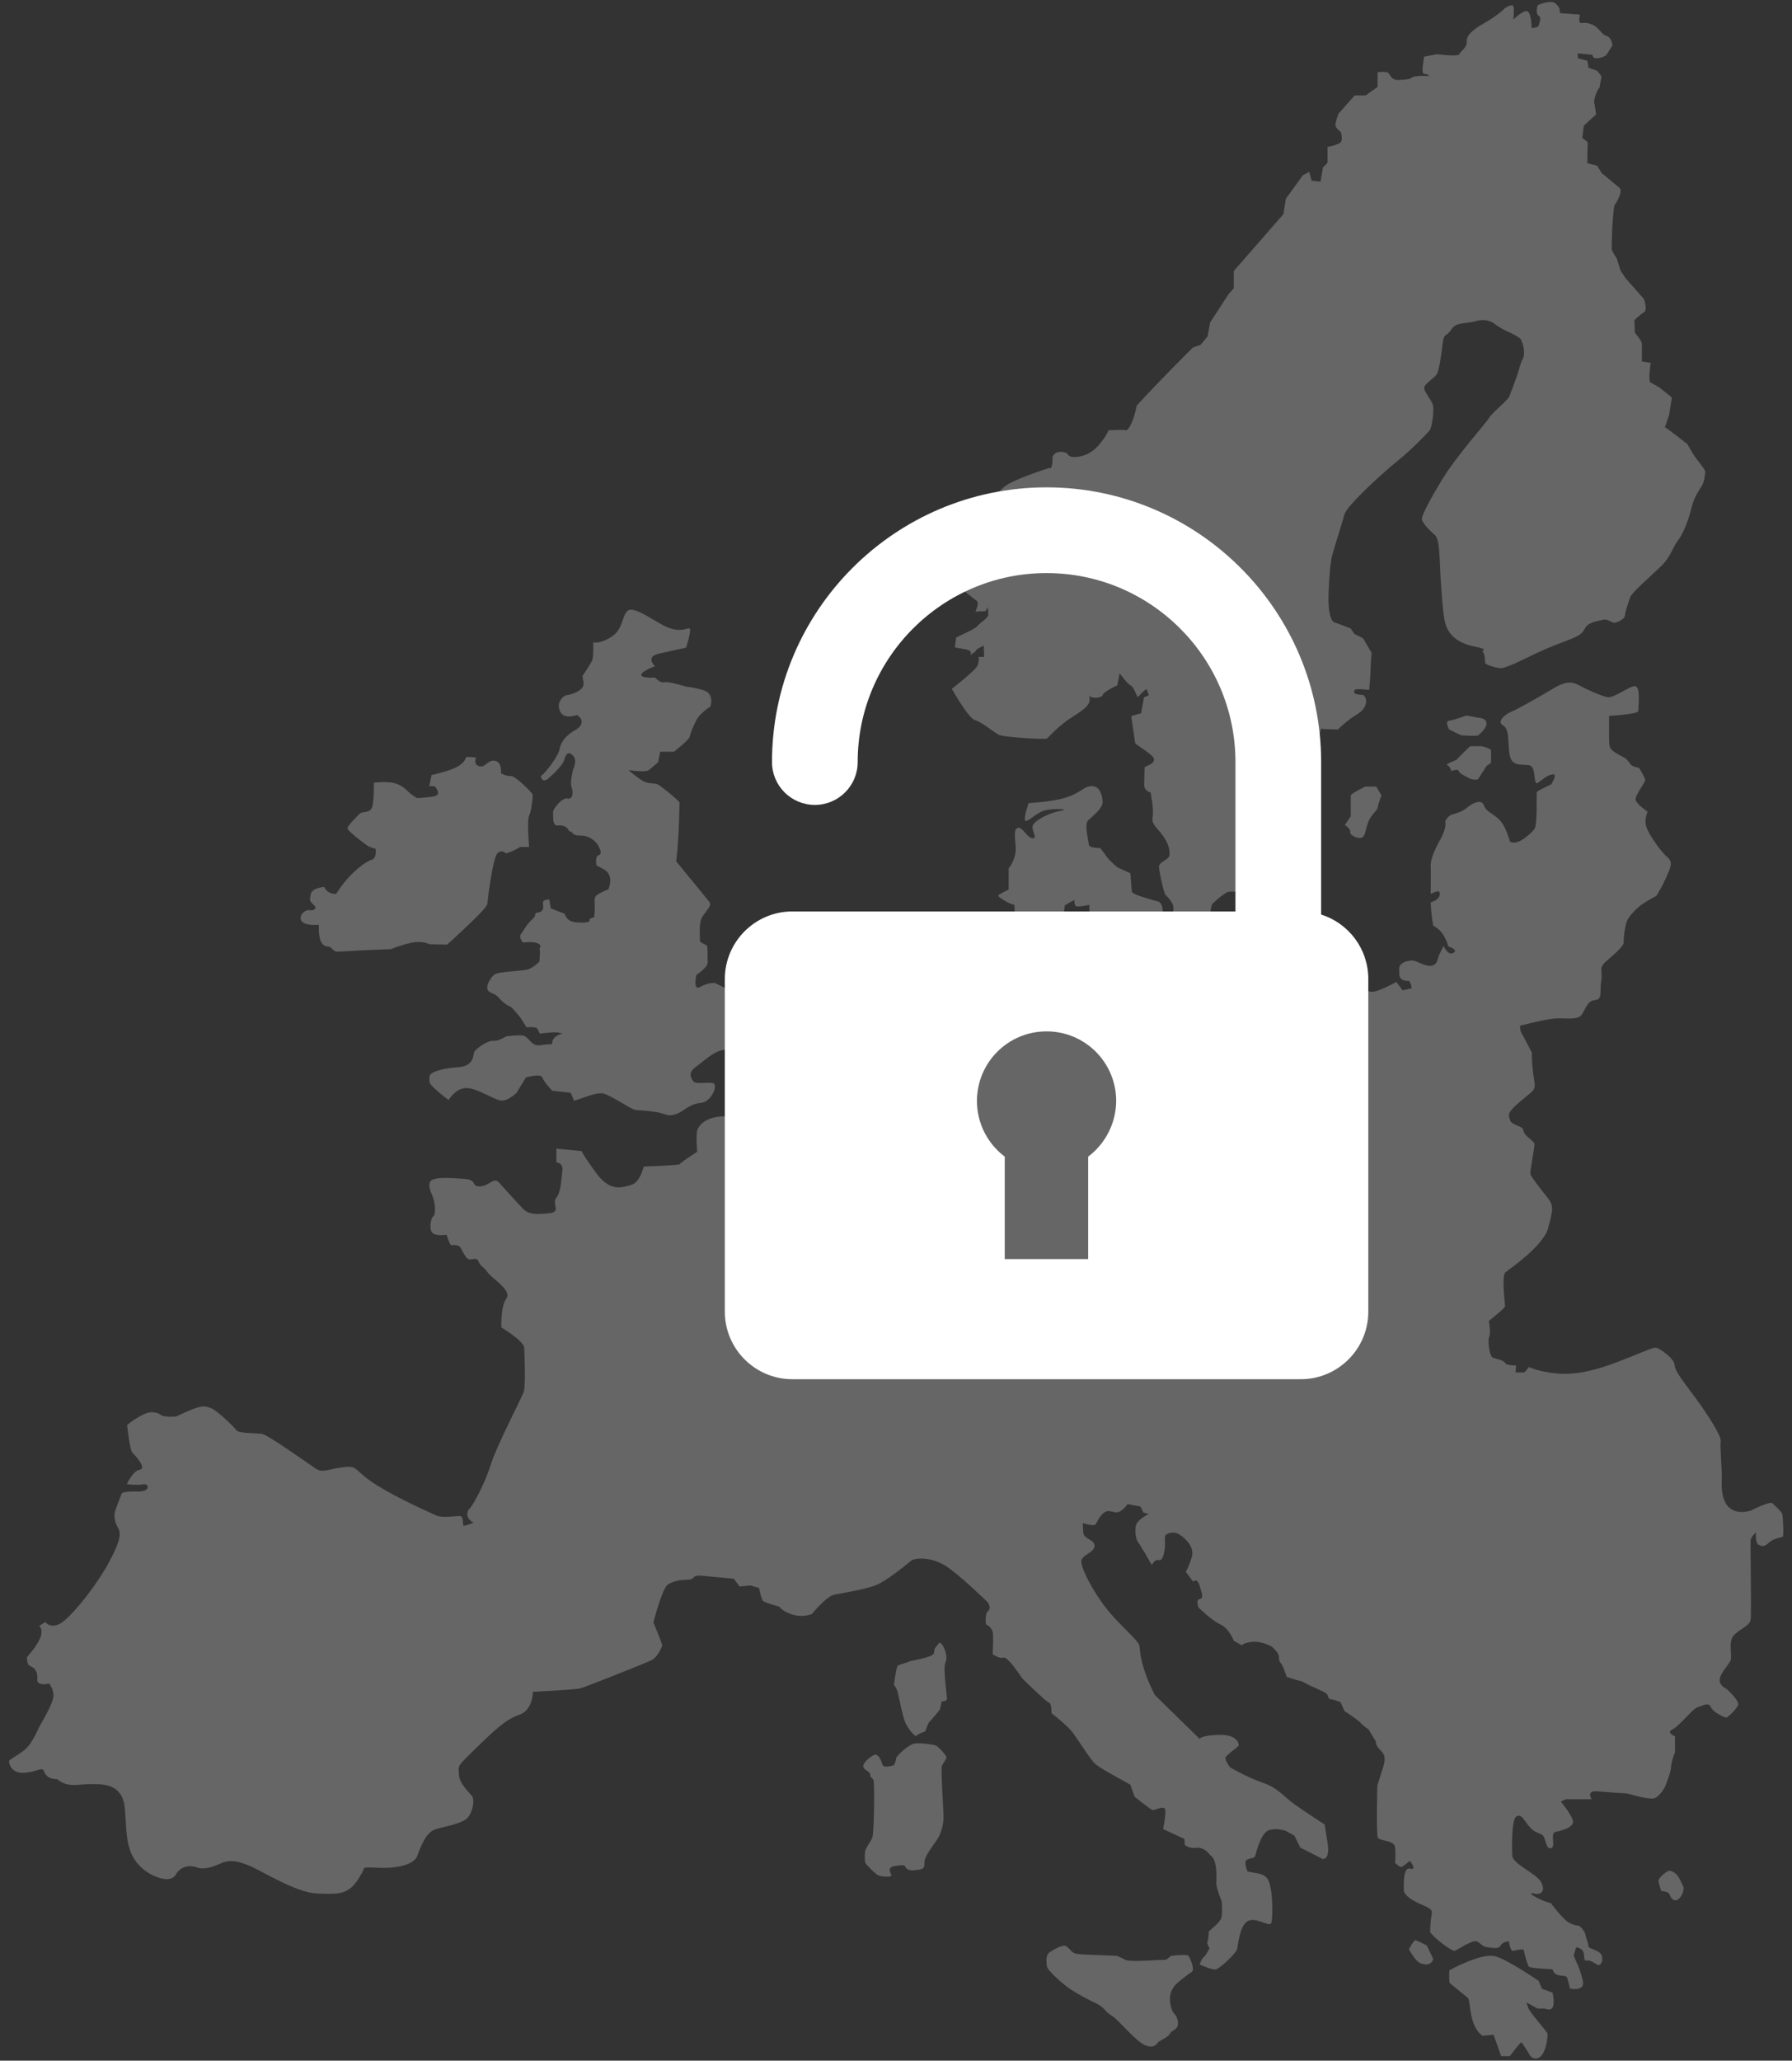 <svg xml:space="preserve" style="enable-background:new 0 0 870 1000;" viewBox="0 0 870 1000" y="0px" x="0px" xmlns:xlink="http://www.w3.org/1999/xlink" xmlns="http://www.w3.org/2000/svg" id="Layer_1" version="1.1">
<rect x="0" y="0" width="870" height="1000" fill="#333333" stroke="none"/>
<style type="text/css">
	.st0{opacity:0.25;}
	.st1{fill:#FFFFFF;}
</style>
<g>
	<g class="st0">
		<g>
			<g>
				<path d="M748.6,965.1l-1.6-3.8c0,0-14.1-9.8-20.8-11.9c-6.7-2.1-22.5,6.7-22.5,6.7c-0.3,1.1,0,6.1,0,6.1
					s7.7,6.3,9,7.4s0.3,13.8,7.1,18.3c5.3-0.5,5.3-0.5,5.3-0.5l3.7,10.4h4.2c0,0,5-6.6,5.5-6.7c0.5-0.2,4.5,6.7,4.5,6.7
					s2.4,2.6,5.1,0c2.7-2.6,3.4-9.8,3.2-10.9s-8.3-9.8-9.3-12.5c-1-2.7-1-2.7-1-2.7l5.5,3h3.5c0,0,2.7,1.4,3.8-0.6
					c1.1-2.1,0-7.1,0-7.1L748.6,965.1z" class="st1"></path>
			</g>
			<g>
				<path d="M865.3,734.8c-0.2-1.3-5.1-5.5-5.1-5.5s-2-0.4-10.3,3.8c-4.9,1.3-8.2,0.5-10.6-1.7c-2.4-2.2-3.7-7-3.4-12.3
					s-1-17.3-0.5-19.7c0.5-2.4-6.7-13.5-11.8-20.4c-5.1-7-10.5-13.4-10.6-16.6s-7.5-8.3-9.1-8.4c-1.7-0.1-5.8,2-18,6.7
					c-12.3,4.7-21.3,6.6-30.1,5.8s-13.5-3.1-13.5-3.1l-2.2,2.6h-4.3l0.2-3.4c0,0-4.5,0.2-5.3-1.2s-4.5-2-6-2.6s-2.6-8.2-1.7-10.1
					s-0.2-7.7-0.2-7.7s7.9-6.1,7.9-7.2s-1.8-14.8,0.2-16.4s18.4-12.8,20.7-21.4c2.3-8.7,2.9-10.8-0.2-14.7
					c-3.1-3.8-8.1-10.3-8.4-11.5c-0.4-1.2,2.3-13.5,1.9-14.9c-0.4-1.4-5.1-3.8-5.3-6.3c-0.2-2.4-5.8-2.4-6.5-5.1
					c-0.7-2.6-1.7-3.4,5.1-9.1c6.7-5.8,7.6-4.8,6.5-11.1c-1.1-6.3-1-12.5-1-12.5s-4.5-8.7-5.1-9.6c-0.6-1-0.7-3.4-0.7-3.4
					s9.5-2.6,15.6-3.4s12.6,1.2,14.7-2.4s2.6-6.3,6.3-6.7s2-4.2,2.9-9.4c0.8-5.2-1.6-6,2.6-9.6c4.2-3.6,8.4-7.3,8.3-9.1
					c-0.1-1.8,0.6-9.1,2.2-11.5c1.6-2.4,4.5-5.4,7.2-7.2s6.5-3.8,6.5-3.8s3-4.8,4.8-9.1c1.8-4.3,3.6-7,0.5-9.6s-8.7-10.6-10.1-14.4
					s0.5-7.7,0.5-7.7s-5.4-3.6-5.8-5.8c-0.4-2.2,4.7-8.3,4.6-9.6s-2.9-5.8-2.9-5.8s-3.6-0.8-4.1-1.7s-2.6-3.1-2.6-3.1
					s-3.5-1.6-5.5-3.1s-2.4-2.2-2.4-6.3s0-11.1,0-11.1s14.3-0.8,14.2-2.4s1.2-11.5-1.4-12c-2.6-0.5-10.5,6.1-13.8,5.3
					s-9.4-3.5-12.7-5.3c-3.2-1.8-6.3-3.2-13.2,1c-7,4.2-17.8,10.3-20.4,11.3s-5.9,3.7-5.3,5.5c0.6,1.8,3.1,0.5,3.6,7.2
					c0.5,6.7,0.2,11.1,3.6,12.5c3.4,1.4,7.2-0.4,8.4,2.4c1.2,2.8,0.5,8.2,2.4,7c1.9-1.2,4-3.5,7-4.1c3-0.6-0.5,4.8-0.5,4.8
					s-6.7,3.1-7,3.8c-0.2,0.7,0.4,16-1.2,18s-8.2,8.4-11.8,6c-2-6.4-3.5-9.4-6.5-11.8c-3-2.4-5.1-2.9-6.3-6c-1.2-3.1-6-0.5-7.9,1.2
					c-1.9,1.7-4.8,2.8-7.2,3.4c-2.4,0.6-3.6,3.4-3.6,3.4s1.2,2.5-2.4,8.9s-4.7,10.5-4.6,12.3s0,14,0,14s4-2.2,4.3-0.7
					c0.4,1.4-0.1,3.5-4.3,4.8c0.1,4.7,1.2,11.3,1.2,11.3s2.4,1.1,4.3,3.6s3.1,6.5,3.1,6.5s5.1,1.6,2.4,3.1c-2.6,1.6-4.8-3.4-4.8-3.4
					s-1.6,3.4-2.2,4.6c-0.6,1.2-0.5,4.9-4.1,5.1c-3.6,0.1-7-2.9-9.4-2.6c-2.4,0.2-5.9,1.3-5.8,4.1c0.1,2.8-0.6,6,4.8,5.8
					c1.4,2,1.2,3.6,1.2,3.6l-4.3,1l-3.1-4.1c0,0-9,5.1-12,4.8s-7.6-1.9-8.7-6.3c-1.1-4.3,0-7.2,0-7.2s-10.7-1.3-14.4,0.7
					s-20.7,13.1-29.1,14.9c-8.4,1.8-12.1,1.1-16.4,4.6c-4.2,3.5-7.3,7.7-8.2,9.4s-1.4,5.5-1.4,5.5s-6.6-0.4-8.4-2.4
					c-1.8-2-2.6-7.9-2.6-7.9s-1.4-2.6-5.3-5.5c-3.8-2.9-7.2-2.8-8.4-5.5c-1.2-2.8,1.3-4.5-2.6-4.6c-4-0.1-11.5,2.9-11.5,2.9
					s-7.1,5.2-11.1,6.3c-3.5-2.4-8.2-3.6-8.2-3.6l1.4-3.1l-5.1-6.5c0,0-3.7,0.8-5.3-0.5s-6.7-13.2-6.7-13.2s-2.2-4.1,0-8.2
					c2.2-4.1,3.1-11.8,3.1-11.8l4.6-2.6c0,0-0.2,2.8,1,3.1c1.2,0.4,6.3-0.7,6.3-0.7s-0.4,8.4,1,10.1c1.3,1.7,11.5,7.9,11.5,7.9
					l6,1.2c0,0,9.4,3.2,10.8,0.2c1.4-3,6.1-7.2,6-8.7c-0.1-1.4,1.7-11.3-1.9-12.3c-3.6-1-12.6-3.4-12.8-4.8
					c-0.1-1.4-0.7-8.9-0.7-8.9l-6.3-2.9c0,0-3.8-3.1-5.3-5.3s-3.1-4.1-3.1-4.1s-5.4,0.2-5.5-1.7c-0.1-1.9-2.2-9.6-0.5-11.5
					c1.7-1.9,7.6-5.8,7.2-9.6c-0.4-3.8-1.6-7.2-5.3-7.2s-4.9,2.9-11.8,5.3c-6.9,2.4-18.8,2.9-18.8,2.9s-2.5,6.9-1.7,8.4
					s5.3-3.7,9.4-4.8c4.1-1.1,13.4-0.7,7.7,0.2c-5.7,1-13.1,4.9-13.5,7.5c-0.4,2.5,2.6,6,0,5.8c-2.6-0.2-4.9-5.5-7-5.1
					c-2,0.5-1.7,3-1.2,9.1s-3.4,10.6-3.4,10.6v10.3c0,0-5.4,2.5-5.1,3.1c0.4,0.6,4.9,3.8,7.9,4.3c0.5,9-0.5,11.1-0.5,11.1l0.7,6.7
					c0,0,2,15,1,17.8c-1.1,2.8-4.3,5.5-4.3,5.5s-0.1,5.9-1.7,7.5c-1.6,1.6-5.7,1.7-7,2.2s-3.8,3.8-3.8,3.8s-0.8-6.7-1.4-8.2
					c-0.6-1.4,2.9-2.3-4.6-1.9c-7.5,0.4-11.7,2.9-11.5,5.3c0.1,2.4-0.5,5.3-2.2,5.3s-5.5-6.5-5.5-6.5s-7.8-0.7-9.1,1
					c-1.3,1.7-4.3,3.4-6.7,1.9c-2.4-1.4-9.3,0-10.3,7.2c1,2.9,3.5,5.5,2.6,7.2c-0.8,1.7-3.1,6.6-8.2,7.9c1.4-3.4,0.6-5.7,0-10.1
					c-0.6-4.5,0-7.3-2.6-7c-2.6,0.4-9.5,7-9.4,8.2c0.1,1.2,1.2,7.2-1.9,9.4c-3.1,2.2-11.8,8.4-11.8,8.4s0.1,3.2,1.4,4.6
					c1.3,1.3,7.1,4,3.6,5.5s-8.4,0.5-8.4,0.5l-9.1,4.3c0,0,6.5,5.3,3.4,6.3c-3.1,1-5.9,3.4-5.8,0s6.2-5.8,0-4.8
					c-6.3,1-13.2,1-13.9,2.4c-0.7,1.4,0,6.5,0,6.5l-5.8-1.7c0,0,3.5-3,0-3.1c-3.5-0.1-16.7-3.1-21.2,6c-0.7,3.4,0,10.6,0,10.6
					s-8.4,5.4-8.4,6s-17.6,1.2-17.6,1.2s-1.7,7.7-6,8.9c-4.3,1.2-10.2,3.7-17.1-5.8c-6.9-9.5-7-10.6-7-10.6l-12.3-1.2v6.7
					c0,0,3.5,0,2.9,4.3c-0.6,4.3-0.6,10-2.9,12.8c-2.3,2.8,2.4,6.9-3.1,7.5c-5.5,0.6-9.7,0.8-12.3-1.4c-2.5-2.3-9.9-10.7-12.5-13.5
					c-2.6-2.8-4.5,1.7-9.1,1.9c-4.7,0.2-1-3.1-7.5-3.6s-15.6-1.2-16.8,1.4c-1.2,2.6,0.8,5.5,1.7,8.4c0.8,2.9,1.1,7.5-0.2,8.4
					c-1.3,1-2.3,7.2,0.2,8.4c2.5,1.2,6.3,0.5,6.3,0.5s1.6,5.3,2.4,5.1c0.8-0.2,3.5-0.2,4.3,1c0.8,1.2,2.4,5.3,4.1,5.8
					s3.7-1.4,4.8,1.2c1.1,2.6,1.7,1.6,4.3,5.1c2.6,3.5,12,8.7,9.1,12.8s-2.4,14-2.4,14s10.9,6.4,11.1,9.9s0.7,18-0.2,21.2
					c-1,3.1-13.1,26-16.1,35.6c-3,9.6-9.3,21.2-10.8,21.7c-2,4.5,2.6,6.3,2.6,6.3s-4.8,2-5.1,1.4c-0.2-0.6,0.1-4.3-1.4-4.6
					c-1.6-0.2-8.7,1.1-11.5-0.2c-2.9-1.3-18.4-8.1-29.3-14.9c-10.9-6.9-8.7-9.4-15.4-8.7c-6.7,0.7-10.6,3-13.7,1
					c-3.1-2-23.5-16.7-26.5-17.1c-3-0.4-11.3-0.2-12.3-1.7s-9.7-10-12.5-10.8c-2.8-0.8-3.2-2.5-16.8,4.1c-7,0.5-7.7-1-7.7-1
					s-3.2-2.3-7.7-0.2c-4.5,2-8.4,5.3-8.4,5.3s1.3,12.3,2.6,13.5c1.3,1.2,7.1,7.6,3.6,8.2c-3.5,0.6-6.3,7-6.3,7s5.9,0.8,8.2,0
					c3.1,0.1,2.8,3.8-2.9,3.6c-5.7-0.2-7.7,0.7-7.7,0.7s-3.6,8.8-3.6,10.1c0,1.3-0.1,3.6,1.4,6.3c1.6,2.6,2.4,5.3-4.3,17.6
					s-19.6,28-24.3,29.8c-4.7,1.8-6.3-1.2-6.3-1.2l-3.1,1.9c0,0,2.6,1.9,0,7s-6.4,8.1-6,8.7c0.4,0.6-0.1,3.1,1.7,3.8
					c1.8,0.7,3.8,2.5,3.4,6.3c-0.5,3.7,5.8,2.2,5.8,2.2s3,3.6,1.7,7.9c-1.3,4.3-6,12.1-6.5,13s-3.4,8.3-7.2,11.3s-7.3,4.7-7.5,5.3
					c-0.1,0.6,0.5,5.9,6.7,5.8s9.3-3.1,10.1-1c0.8,2.2,2.5,4.1,6.5,4.1c5.3,4.3,9.9,2.4,16.1,2.4s15.6-0.5,16.8,11.8
					c1.2,12.3-0.6,24.2,12.3,31.8c5.7,3,10.6,3.6,12.5,0.2c1.9-3.4,5.9-4.9,10.1-3.4s9-0.8,12.3-2.2c3.2-1.3,7.2-1.4,14.4,1.9
					c7.2,3.4,22.5,12.8,32,13c9.5,0.2,15.3,1.3,20.7-8.7c3.2-4.2-1.1-4.2,8.9-3.8s17.4-1.9,18.8-5.8c1.3-3.8,4-10.8,7.9-12.5
					c4-1.7,14.6-2.8,17.1-6.7s2.5-8.3,1.7-9.6c-0.8-1.3-6.4-6.1-6.5-10.6c-0.1-4.5-1.6-3.2,7.7-12.3c9.3-9,15-14.6,21.7-16.8
					c6.6-2.3,6.5-11.1,6.5-11.1s20.4-1,23.1-1.7c2.6-0.7,31.9-12.3,34.6-13.7c2.8-1.4,5.1-6.5,5.1-7.2c0-0.7-4.3-11.1-4.3-11.1
					s4.3-16.6,7-18.3c2.6-1.7,5.5-2.3,9.6-2.4c4.1-0.1,1.6-2.4,7-1.9c5.4,0.5,15.4,1.4,15.4,1.4l2.9,3.8l5.3-0.5l4.1,1.2
					c0,0,1,5.7,2.2,6.5c1.2,0.8,7.7,2.6,7.7,2.6s1.2,2.2,6.3,3.8s9.4-0.2,9.4-0.2s6.9-8.5,10.8-9.4c4-0.8,15.2-2.6,20.2-4.6
					c5.1-1.9,14.8-9.9,17.1-11.8c2.3-1.9,10.3-1.7,16.6,2.2c6.3,3.8,20.7,17.8,20.7,17.8s2,2.9,0.2,4.3s-1,6.5-1,6.5s3.1,1,3.4,4.8
					c0.2,3.8-0.2,9.6-0.2,9.6s3.2,2.4,5.3,1.7s9.1,10.1,9.1,10.1s11.7,11.5,13,11.8c1.3,0.2,1.2,5.1,1.2,5.1s7.7,5.9,10.3,9.4
					s7.6,11.4,8.9,12.8c1.3,1.3,0.1,1.9,9.6,7.2c9.5,5.3,9.5,5.3,9.5,5.3l2,5.8c0,0,7.9,6.4,8.9,6.5c1,0.1,5.7-2.5,6-0.2
					c0.4,2.3-1,9.4-1,9.4l10.3,4.8l0.2,2.9c0,0,2,1.9,5.5,1.4c3.5-0.5,6.1,2.5,6.7,3.4c0.6,0.8,3.7,1,3.1,14.2
					c0.7,4.2,2.6,8.2,2.6,8.2s0.6,6.3-0.2,8.4c-0.8,2.2-6,6.3-6,6.3s-0.2,4.3-0.7,5.1c-0.5,0.7,1,3.1,1,3.1s-1.6,3.4-2.6,4.1
					c-1.1,0.7-2.2,3.8-2.2,3.8s6,2.8,7.9,2.4c1.9-0.4,10-7.9,10.3-9.9c0.4-1.9,1.3-11.3,5.1-13.5c3.7-2.2,10.2,2.6,11.3,1.2
					c1.1-1.4,0.7-13.8,0-16.6c-0.7-2.8-0.7-6.7-6-7.7c-5.3-1-5.3-1-5.3-1s-2.3-4.8-0.2-5.8s3.6-0.2,4.1-2.4s2.8-10.5,6.3-11.8
					c3.5-1.3,8.2,0.2,8.2,0.2l4.3,2.4l2.9,5.8l10.8,5.5c0,0,3.8,0.8,2.4-7.9c-1.4-8.8-1.4-8.8-1.4-8.8s-10-6.5-14.9-10
					c-4.9-3.5-7.6-7.7-15.2-10.3c-7.6-2.6-15.9-7.5-15.9-7.5s-2.4-3.4-2.2-4.6c0.2-1.2,6.5-5.4,6.5-6c0-0.6-0.4-5.3-9.4-5.1
					c-9,0.2-9.6,1.9-9.6,1.9s-10.2-9.9-21.7-21.2c-7-13.6-7.2-21.2-7.5-23.8c-0.2-2.6-9.9-10.3-16.1-18.3
					c-6.3-7.9-13.2-20.8-12-23.6c1.2-2.8,6.1-3.5,6.3-6.7c0.1-3.2-5.3-3.2-5.5-6.5c-0.2-3.2-0.2-4.6-0.2-4.6s5.4,1.9,6.3,0.5
					c0.8-1.4,3.2-6.7,6.5-6.3c3.2,0.5,3.6,1.1,5.5,0c1.9-1.1,3.4-3.4,3.4-3.4l6.3,1.2l1.4,2.9l2.6,0.7c0,0-3.7,1.8-5.5,4.1
					c-1.8,2.3-0.8,8.1,0.2,9.4c1.1,1.3,5.9,9.7,6.5,10.8c0.6,1.1,1.3-2.6,3.6-1.9c2.3,0.7,3.1-5.1,3.1-7.9c0-2.9-0.6-4.3,1.7-5.1
					c2.3-0.7,4-0.5,6.5,1.4s6.1,5.7,4.8,10.1c-1.3,4.5-2.9,7.2-2.9,7.2l3.6,4.8c0,0,1.8-2.3,3.1,1.9c1.3,4.2,2,6.1,0,6.5
					s-0.5,4.1-0.5,4.1s6.5,6.4,10.6,8.2s6.5,7.9,6.5,7.9l3.8,2.2c0,0,1.4-1.4,5.8-1.7c4.3-0.2,8.9,2.4,8.9,2.4s3.4,2.9,3.4,4.8
					c0,1.9,0.2,2.3,1.2,3.6c1,1.3,2.6,6.3,2.6,6.3s5.2,1.7,6.5,1.9c1.3,0.2,2.6,1.3,5.1,2.4c2.4,1.1,6.3,2.8,7.5,3.6
					c1.2,0.8,0.8,2.9,2.2,2.9s4.8,1.4,4.8,1.4l1.9,4.3c0,0,6.5,4.2,7.9,5.8s3.8,3.1,3.8,3.1l3.6,6c0,0-0.5,1.6,2.6,4.6
					c3.1,3,1,7.2,0,10.6c-1,3.4-1.9,6-1.9,6s-0.6,23.3,0.2,25.3c0.8,1.9,8.1,1.1,8.4,4.8c0.4,3.7,0,7.5,0,7.5s2.4,2.5,3.4,1.9
					s3.8-2.9,3.8-2.9s3.8,4.8,0,3.8c-3.8-1-2.9,11.1-2.9,11.1s0.5,2.6,6.7,5.5c6.3,2.9,7.3,2.9,6.7,6c-0.6,3.1-0.7,8.2-0.7,8.2
					c1.9,2.9,10.8,9.6,12,9.1c1.2-0.5,8.5-5.4,10.6-4.6s2.3,2.5,5.5,2.9s5.2,0.8,6.2-1s3.9-1.9,3.9-1.9s0.8,4.6,1.9,4.6
					c1.1,0,5.4-1.5,5.5,0c0.1,1.5,1.7,7,2.4,7.7c0.7,0.7,8.7,1.1,10.6,1.2c1.9,0.1,0.4,1.2,2.4,2.4c2,1.2,5.1,0.4,5.5,1.7
					c0.5,1.3,1.4,5.3,1.4,5.3s7.2,1.6,6.3-3.4c-1-4.9-2.6-8.2-2.6-8.2l-1.9-4.4l1.2-4c0,0,2.7,0.2,3.5,2.2s-0.1,4.6,1.6,4.2
					c1.7-0.4,3.6,1.2,5.1,2c1.4,0.8,3.2-1.4,2.2-4.4c-1.1-3-6.5-3-6.5-4.7c0-1.7-1-3.2-1.4-5.5c-0.5-2.3-3.1-4.3-3.1-4.3
					s-2.5,0.1-5.5-1.9c-3-2-8.2-9.1-8.2-9.1s-0.8,0-3.8-1.2c-3-1.2-8.5-4.3-4.3-3.4c4.2,1,5.5-2.2,3.1-6
					c-2.4-3.8-13.5-8.5-13.7-12.3c-0.2-3.7-0.5-17.9,2.1-19.2c2.6-1.3,3.6,2.2,6.6,5.5s5.7,2.4,6.7,4.6s1.3,6.3,3.6,5.3
					c2.3-1-1-7.3,2.2-7.9s9.1-2.3,8.2-5.5s-5.8-9.1-5.8-9.1s2.3-1.3,2.9-1.2c0.6,0.1,12,0,12,0s-2.9-4.3,2.9-3.8
					c5.8,0.5,13.2,1,14,1s11.4,3.5,14,2.2c2.5-1.3,4.6-5.1,4.6-5.1s3.1-7.5,3.1-9.9s1.9-7.2,1.9-7.2v-7.7c0,0-4.6-1.8-1.2-3.4
					c3.4-1.6,9.9-10.2,12.3-10.8c2.4-0.6,5.2-2.6,6.3,0s6.7,5.1,7.5,5.1c0.7,0,5.5-4.6,5.8-6.4c0.2-1.8-4.3-6.4-5.5-7.3
					s-4-2-3.4-5.3c0.6-3.2,4.7-7,5.3-9.1s-1.3-8.8,1.4-11.8c2.8-3,7.7-4.6,8.2-7.5c0.5-2.9-0.2-37.2,0-38.7c0.2-1.6,2.6-3.8,2.6-3.8
					s-0.4,5.2,1.2,6c1.6,0.8,2.8,1.2,5.1-1c2.3-2.2,6.1-2.4,6.7-2.9S865.6,736.2,865.3,734.8z" class="st1"></path>
			</g>
			<g>
				<path d="M258.4,446.1c-3.1,2.9-4.3,5.7-5.5,7.2c-1.2,1.6,1,4.1,1,4.1s3.7-0.5,6,0s2.9,1.7,2.2,2.6
					c-0.7,1,0.2-0.8,0,2.9c-0.2,3.7-0.2,3.7-0.2,3.7s-3.2,3.4-6.3,4c-3,0.6-13.7,1-15.4,2.2s-4,4.7-3.6,7c0.4,2.3,3.4,1.8,5.5,4.3
					s4.5,4,5.5,4.3c1.1,0.4,5.1,5.5,5.1,5.5l2.9,4.6c0,0,4.8-0.4,5.3,0.7c0.5,1.1,1.2,2.4,1.2,2.4s7.2-1,9.1-0.5
					c1.9,0.5,1.9,0.5,1.9,0.5s-5.1,0.8-5.1,5.1c-5.9,0-7.2,1.9-10.3-1.2c-3.1-3.1-2.4-3.7-11.8-2.6c-2.5,1.3-4.1,2.3-6.7,2.2
					c-2.6-0.1-8.7,4-9.1,5.8s-0.4,6.5-7.7,7c-7.3,0.5-13.9,2.2-13.9,4.6c0,2.3,0,2.3,0,2.3c-0.2,2.1,9.3,9,9.3,9s3.2-5.5,8.3-5.8
					c5.1-0.3,14,5.9,17.3,6.1c3.4,0.2,7.4-3.8,7.4-3.8l4.5-7.4c0,0,7.2-2.2,8,0c0.8,2.2,4.8,6.4,4.8,6.4l9,1l1.6,3.9l7.7-2.6
					c0,0,4-1.4,6.4-1c2.4,0.5,10.6,5.5,10.6,5.5s4.2,2.6,5.5,2.6c1.3,0,9.5,0.6,12.5,1.6c3,1,4.5,1.4,7.7,0
					c3.2-1.4,5.9-4.7,11.2-5.1c5.3-0.5,8.5-9,5.8-9.6c-2.7-0.6-8.5,0.8-9.6-1c-1.1-1.8-2.7-4,1.6-7.1s8.5-7.4,13.2-8
					c4.7-0.6,8.5-10.6,9.3-14.8c0.8-4.2,1.3-10.3,1.3-10.3l-14.8-7.4c0,0-3.2-0.3-7.1,1.9c-3.8,2.2-1.9-5.8-1.9-5.8s5.6-3.7,5.5-6.1
					c-0.2-2.4,0.2-7.9-0.6-8.3c-0.8-0.5-3.4-1.4-3.2-2.2c0.2-0.8-0.8-7.9,1-11.2c1.8-3.4,5.1-5.6,3.5-7.7c-1.6-2.1-7.1-8.7-16-19.6
					c1.3-10.3,1.6-27.7,1.6-28.5s-8.3-7.5-10.3-8.7c-1.9-1.1-4.3-0.2-7.1-1.6c-2.7-1.4-7.4-5.5-7.4-5.5s8.3,1.3,9.9,0
					c1.6-1.3,4.5-3.8,4.5-3.8l1-5.1h6.7c0,0,7.4-5.8,7.7-7.4c0.3-1.6,1-3.4,2.9-7.4c1.9-4,7.1-7.1,7.1-7.1s2.2-6.4-3.5-8
					c-5.8-1.6-8-1.6-8-1.6s-9-2.8-10.9-2.2c-1.9,0.6-4.5-2.3-4.5-2.3s-6.7,0.5-6.7-1.3c0-1.8,6.7-4.2,6.7-4.2s-5-4.5,1.9-6.1
					c6.9-1.6,13.2-2.9,13.2-2.9s2.4-7.7,1.9-9c-0.5-1.3-2.6,1.3-8.3,0c-5.8-1.3-13.3-7.9-19.2-9.3c-5.9-1.4-3.8,8.2-9.9,12.5
					c-6.1,4.3-9.6,3.2-9.6,3.2s0.3,7.1-0.6,9c-1,1.9-3.8,6.3-4.5,7.1c-0.6,0.8,1.6,4.2-0.6,6.4c-2.2,2.2-6.1,3-7.4,3.2
					c-1.3,0.2-4.2,2.9-3.5,6.1c0.6,3.2,2.6,5.3,8.7,3.5c3.7,2.2,2.6,5.5-1,7.4c-3.5,1.9-6.7,5.1-7.4,9c-0.6,3.8-7.7,12.5-8.7,12.8
					c-1,0.3,0.2,4.2,3.2,1.6c3-2.6,7.1-6.7,7.7-9c0.6-2.2,1.8-4.8,4.2-2.2c2.4,2.6,0.3,5.9,0,7.4s-1.4,5.9-0.6,8
					c0.8,2.1,0.8,6.1-1.9,5.5c-2.7-0.6-7.2,5-7.1,6.7c0.2,1.8-0.5,6.6,2.2,6.4c2.7-0.2,4.3,0.2,5.8,2.9c2.1-0.2,0.2,2,5.6,2
					s8.2,4.6,8.2,4.6s2.6,4.3,0.5,4.8c-2.2,0.5-1.2,5.1-1.2,5.1s1.7,0.8,3.6,1.9c1.9,1.1,4.5,3.6,2.2,9.6c-5.1,2.5-7,2.5-6.7,6.3
					c0.2,3.7-0.2,7.2-0.2,7.2l-2.4,1c0,0,1.2,1.7-2.9,1.7s-7.7,0-9.1-4.3c-3.8-1.4-6.7-2.6-6.7-2.6l-0.7-4.3c0,0-3-0.1-3.1,1.4
					c-0.1,1.6,1,4-1.9,4.8C258.1,443.4,261.5,443.3,258.4,446.1z" class="st1"></path>
			</g>
			<g>
				<path d="M154.8,448.8c-0.2,8.5,1.7,10.6,5.2,10.6c3.7,2.8,1.1,2.6,8.4,2.2c7.3-0.5,21.4-1,21.4-1s4.3-1.9,9.9-3.1
					c5.5-1.2,8.7,0.7,8.7,0.7l8.6,0.2c0,0,1.3-1,7.9-7.2c6.6-6.3,11.8-11.2,11.8-13s2.6-22,4.8-24.1s4.1,0,4.1,0
					c2.5-0.4,7-3.1,7-3.1h4.3c0,0-1.2-12.8,0-15.2c1.2-2.4,1.9-9.7,1.7-10.3c-0.2-0.6-8.1-9-10.6-8.9c-2.5,0.1-4.8-1.4-4.8-1.4
					s0.7-5.3-2.9-6s-4.6,3.6-7.7,2.6c-3.1-1-1.4-4.1-1.4-4.1s-4.9-0.8-5.1,0c-0.1,0.8-1,3.2-6,5.3c-5.1,2-10.6,3.1-10.6,3.1
					l-1.1,5.5c0,0,2.6-0.6,3.3,0.7c0.7,1.3,2.5,3.7-1.7,4.3s-7.6,0.7-7.6,0.7s-2.8-1.7-4.5-3.4c-1.7-1.7-4-3.5-7.5-4.1
					c-3.5-0.6-8.9,0-8.9,0s0.2,9.6-1,12.3c-1.2,2.6-4.5,1.4-6,2.9s-5.9,5.8-5.8,7c0.1,1.2,7.2,6.7,9.4,8.2c2.2,1.4,4.3,1.7,4.3,1.7
					s0.6,4.6-1.9,5.3c-2.5,0.7-10.6,5.9-17.3,16.6c-4.6,0.1-5.8-3.4-5.8-3.4s-5.8,0.4-6.5,3.4c-0.7,3-0.7,3.4,1.4,5.3
					c2.2,1.9-0.5,3-1.9,2.6c-1.4-0.4-4.7,1.2-4.4,4.3C146.6,449.3,153.2,448.9,154.8,448.8z" class="st1"></path>
			</g>
			<g>
				<path d="M462.1,334.3c0,0,8.1,14.4,11.3,15.2s9.6,6.3,11.8,7.2c2.2,1,22.3,2.3,23.1,1.7c0.8-0.6,5.1-5.9,12.5-10.6
					c7.5-4.7,9-6.5,7.9-10.6c0.7,2.2,6.3,1.6,6.7,0s7-4.6,7-4.6l1.2-5.8c0,0,4,5.4,5.3,5.8c1.3,0.4,3.4,5.8,3.4,5.8s2.5-2.8,4.3-4.1
					l1.2,3.1l-2.4,1l-1.4,7.7l-4.8,1.4c0,0,1.8,12.1,1.9,13c0.1,0.8,7.7,5.1,8.9,7.2c1.2,2.2-1.9,3.4-1.9,3.4l-2.4,1.2
					c0,0-0.2,5.9-0.2,8.7c0,2.8,3.1,3.6,3.1,3.6s1.7,8.2,1,11.8s1.8,4.8,4.8,8.9c3,4.1,3.6,7.1,3.4,9.6s-5.2,3.1-5.1,5.8
					c0.1,2.6,2.3,12.5,3.1,13.5c0.8,1,4.7,4.1,3.8,7.7c-0.8,3.6-2.9,3.1-2.9,3.1s-2.6,4.6,3.1,5.8c5.8,1.2,3.8,2.2,3.8,2.2
					s11.7,0,13,0c1.3,0,2.9-1.6,3.6-4.6c0.7-3-1.3-4.6-2.2-5.1s0.5-4.6,0.5-4.6s6.1-5.9,8.4-6c2.3-0.1,20,0,20,0l3.1-1.4
					c0,0,0.4-1.3,1.2-5.8c0.8-4.5,8.9-22.9,8.9-22.9l0.2-26.5c0,0,2.2,0.8,1.9-3.8c-0.2-4.7,0.7-9.1,0.7-9.1s1.8,1.4,5.1,0
					c3.2-1.4,1.8-1.3,2.6-6.3c0.8-4.9,1.7-3.1,1.7-3.1l7.2,0.2c0,0,2.5-2.4,5.3-4.6c2.8-2.2,6-3.6,7.2-5.5c1.2-1.9,2.2-4.5-0.2-6.7
					c-5.3,0-4.5-1.6-4.1-2.4c0.4-0.8,7,0,7,0s0.7-7,0.7-9.6s0.5-8.4,0.5-8.4l-4.1-7l-4.3-2.2l-1.7-2.6c0,0-7.2-2.8-8.2-3.1
					c-1-0.4-3-3.7-2.6-14c0.4-10.2,1-14.3,1.4-16.8s5.1-16.8,6.3-21.4c1.2-4.6,20.1-21.5,26-26.2c5.9-4.7,14.2-13.1,15.4-14.7
					c1.2-1.6,2.4-10.5,1.4-12.8c-1-2.3-4-5.9-4.1-7.7c-0.1-1.8,4.8-4.8,6-6.5c1.2-1.7,2.2-8.2,2.9-14.4c0.7-6.3,1.8-3.6,4.3-7.5
					c2.5-3.8,6.3-2.5,12-4.1c5.8-1.6,9.1,1.4,9.1,1.4s2.2,1.9,6.5,3.8c4.3,1.9,6,3.4,6,3.4s1.7,2.9,1.7,6.5s-0.7,2.2-2.2,7.5
					c-1.4,5.3-4.1,11.5-4.8,13.7c-0.7,2.2-7.9,7.5-9.9,10.6c-1.9,3.1-15.6,18.2-22.6,29.6c-7,11.4-10.1,18-10.1,19.5
					c0,1.4,3,5.1,6,7.5s2.3,10.5,3.4,25.7s1.6,17.7,3.4,20.9c1.8,3.2,5.7,6.5,13,7.9c7.3,1.4,2.8,1.9,3.8,2.6c1.1,0.7,1,4.9,1.2,5.5
					c0.2,0.6,6.4,2.9,8.7,2.2c2.3-0.7,4.8-1.6,11.3-4.8c6.5-3.2,11.4-5.4,19-8.2c7.6-2.8,7.9-3.7,9.6-6.5s5.9-3.1,8.4-3.8
					s4.7,1.8,6,1.4c1.3-0.4,4.6-1.6,4.8-3.6c0.2-2,1.8-6.7,2.6-8.9c0.8-2.2,10.1-10.3,14.9-14.9c4.8-4.6,5.8-9.5,8.4-12.8
					c2.6-3.2,5.3-10.8,6.5-15.9c1.2-5.1,4-8.7,5.1-10.6s1.6-6.3,1.4-7s-2.9-4.3-4.3-6s-4.3-7-4.3-7l-7.5-5.8l-3.4-2.4
					c0,0,2.2-6.1,2.2-6.7c0-0.6,1.2-7.7,1.2-7.7l-6-4.8c0,0-2.9-1.8-4.3-2.4s0-9.6,0-9.6l-4.3-0.7c0,0,0.1-7.2,0-8.7
					c-0.1-1.4-3.4-5.3-3.4-5.3l-0.2-6c0,0,2.5-2.6,4.6-3.8c2-1.2,0-6.5,0-6.5l-8.9-10.1l-2.4-3.6l-1.9-6c0,0-2.3-3.4-2.4-4.3
					s0-12.4,1.2-21.2c4.8-7.5,2.6-8.7,2.6-8.7l-8.7-7.2l-2.2-3.6l-4.8-1.2l0.2-10.3l-2.6-1.9l0.7-6l6-5.5l-1-6.3
					c0,0,0.4-2.4,1.2-4.3c0.8-1.9,1.4-2.2,1.4-2.2s0.8-4.6,1-5.3c0.1-0.7-2.2-3.1-2.2-3.1l-4.1-1.4l-0.5-3.4l-4.6-1.2l-0.2-2.4
					l7.1,0.7c0,0,0,0,0.6,1.2s5.4,0,6.3-1.2s2.9-4.6,2.9-4.6s-0.2-3.7-2.9-4.6c-2.6-0.8-3.6-4.2-7-5.5c-3.4-1.3-3.8-0.7-5.3-0.7
					S767,7.1,767,7.1s-8.4-0.7-9.4-0.7s1.1-1.9-2.9-5.1c-3.4-1.2-8.2,1.3-8.2,1.3s-1.2,4,0.5,5c1.7,1,0.1,3.8,0,4.8
					c-0.1,1-3.4,1.2-3.4,1.2s-0.1-8.1-2.4-8.2c-2.3-0.1-6.5,4.1-6.5,4.1s0.6-5.3,0-6.5c-0.6-1.2-3.6,0.5-4.3,1.2
					c-0.7,0.7-4.1,3.8-10.1,7.2c-6,3.4-8.4,6.1-8.2,8.9c0.2,2.8-3.1,4.6-3.6,6c-0.5,1.4-10.8,0-10.8,0l-6.3,1.2c0,0-1,5.7-0.7,7.4
					c0.2,1.7,2,0.3,3.1,2c-8.5-0.5-8.9,1.2-8.9,1.2s-2.4,0.7-6.3,0.7s-3.5-3.6-5.5-3.8s-4.3,0-4.3,0v7.2l-5.8,4.1h-5.3l-7.9,8.9
					c0,0-1.7,4.5-1.4,5.8c0.2,1.3,2.6,3.1,2.6,3.1s1,3.4,0,4.8c-1,1.4-6.5,2.4-6.5,2.4v5.5V79l-2.2,2.2l-1.2,7l-4.3-0.5l-1.2-4.3
					l-3.1,1.7l-8.2,11.3l-1.2,7.5L599,131.5v8.4l-2.6,2.9l-8.9,13.7l-1.2,6.7l-3.4,4.1l-3.8,1.4c0,0-16.8,16.6-27.2,28.1
					c-1.9,9.5-4.7,12.4-5.3,12c-0.6-0.4-8.4,0-8.4,0s-0.8,2.5-4.6,7s-8.1,5.8-11.5,6c-3.5,0.2-4.1-1.9-4.1-1.9s-5.1-2.2-7,1.7
					c0.1,7.1-1.6,5.5-1.6,5.5s-17,5.3-21.5,8.9c-4.6,3.6-9.4,10.7-10.6,13.2s-1.2,8.3-1.7,13.5c-6.5,4.1-5.5,12-5.5,12l3.1,1.7
					l-1.4,4.8l-2.6,1.9l-1.9,3.1c0,0,5.8,4.6,7,5.5s-0.7,5.1-0.7,5.1l4.8-0.2l1.2-1.9c0,0,0.2,2.5,0.2,3.8c0,1.3-4.7,4.3-5.5,5.5
					s-10.1,5.3-10.1,5.3l-0.6,4.9c0,0,0,0,4.7,0.8c4.7,0.8,2.6,2.9,2.6,2.9s3-1.6,2.9-2.2c-0.1-0.6,3.8-2.4,3.8-2.4l0.2,5.5h-2.6
					c0,0,0.2,2.4-0.7,4.3C473.5,325.4,462.1,334.3,462.1,334.3z" class="st1"></path>
			</g>
			<g>
				<path d="M661.8,406c1.3-1.8,0.7-1.8,2.2-6.3c1.4-4.5,4.6-6.1,4.8-7.7c0.2-1.6,1.9-6,1.9-6c-0.4-0.8-2.6-4.3-2.6-4.3
					h-5.3c0,0-6.9,3.4-7,4.3c-0.1,1,0,10.1,0,10.1l-2.9,4.3c0,0,3,1.7,2.6,3.4C655.2,405.5,660.5,407.8,661.8,406z" class="st1"></path>
			</g>
			<g>
				<path d="M717.6,356.9c0,0,4.3-3.4,4.1-6c-0.2-2.6-4.1-2.6-4.1-2.6s-5.2-1.1-5.8-1c-0.6,0.1-5.8,2.2-8.2,2.4
					s0,4.3,0,4.3s5.7,3,6.3,2.9C710.5,356.8,715.8,357.4,717.6,356.9z" class="st1"></path>
			</g>
			<g>
				<path d="M702.6,371.3c1.4,0.4,2,2.9,2,2.9s3.2-1.4,3.6,0s5.8,3.8,5.8,3.8s2.9,0.8,3.6,0c0.7-0.8,4.1-6.3,4.1-6.3
					l2.2-1.5c0,0,0-5.8,0-6.2c0-0.4-3.6-1.9-5.1-1.9c-1.4,0-4.8,0-4.8,0c-0.8,0.2-7,6.7-7,6.7S701.2,371,702.6,371.3z" class="st1"></path>
			</g>
			<g>
				<path d="M456.1,797.1l-2.3,2.9c0,0,0,0-0.4,2.2c-0.4,2.2-10.7,3.5-11.7,4s-5,1.6-5.8,2.1c-0.8,0.5-1.9,9.3-1.9,9.3
					s1.3,1.6,1.8,3.5s2.2,10.7,3.4,14c1.1,3.3,5.1,8.1,5.8,7.2c0.6-0.9,4.2-2.1,4.2-2.1s1.4-4,1.9-4.5c0.6-0.5,5.1-5.9,5.1-5.9
					s0.9-3.2,0.8-3.8c-0.1-0.6,1.9-0.2,2.6-1.1c0.6-0.9-2.1-15.2-0.5-18.4C460.5,803.2,457.7,797.2,456.1,797.1z" class="st1"></path>
			</g>
			<g>
				<path d="M454.4,847.1c-1-0.5-8.8-1.7-11.2-0.8c-2.4,0.9-8.1,5.6-8.2,7.2c-0.1,1.6-1.1,3.2-1.1,3.2
					c-1.5,0.4-4.8,1.1-5.3,0c-0.5-1.1-1-2.6-1-2.6s-1.1-2.6-2.6-2.6c-1.4,0-6.2,3.8-5.9,5.7c0.2,1.9,3.2,2.1,3.4,4.1
					c0.2,1.9,1,1,1.6,2.7c0.6,1.7,0.2,25.3-0.5,27.4c-0.6,2.1-3,4.7-3.5,6.7c-0.5,2.1-0.2,5.3,0,5.9s4.8,5.4,6.4,6.1
					c1.6,0.7,6.4,0.9,6.3,0c-0.2-0.9-2.4-3.8,1.3-4.5c3.7-0.6,5.2-0.6,5.4,0.2c0.2,0.8,1.8,2.2,4.3,1.8c2.5-0.5,5.2,0.2,5-3.4
					c-0.2-3.5,4.6-8.9,6.6-12.2c2-3.3,2.8-8.2,2.7-10.9c-0.1-2.7-1.4-22.9-0.8-24.2c0.6-1.3,1.7-2.6,2.2-3.7
					C460,852.2,455.5,847.6,454.4,847.1z" class="st1"></path>
			</g>
			<g>
				<path d="M568.9,949.1c-1.1,0.1-2.2,2.1-3.4,2c-3-0.2-11.8,0.9-18,0.3c-1.2-0.1-4.4-2.2-5.5-2.3
					c-3.6-0.3-17.8-0.4-20-1.1c-2.2-0.7-3.7-4.1-5.5-3.8c-1.8,0.2-3.8,1.3-6.5,2.9s-1.9,5.3-1.7,7.2c0.2,1.9,7.9,8.7,11.5,11.1
					c3.6,2.4,9,5.2,12.8,7c3.7,1.8,4.1,4.1,7.2,5.8c3.1,1.7,11.8,12.8,16.4,14.4c4.6,1.7,5.3-1.1,6.5-1.9c1.2-0.8,4.5-2.3,5.3-3.8
					c0.8-1.6,2.2-1.4,3.4-3.1s0.1-5.3-1.2-6.5c-1.3-1.2-2-3.8-2.2-6.7c-0.1-2.9,0.7-4.7,1.9-6.5c1.2-1.8,7-6.1,8.7-7.2
					c1.7-1.1-1-7.1-1.7-7.9C576.9,948.7,573.2,948.5,568.9,949.1z" class="st1"></path>
			</g>
			<g>
				<path d="M687.1,941.5c-0.6,0-3.1,4.3-3.1,4.3s3,6,5.8,7c2.8,1,5.3,0.6,6-2.2l-3.1-6.5
					C692.6,944.1,687.7,941.5,687.1,941.5z" class="st1"></path>
			</g>
			<g>
				<path d="M810.7,907.8c-1.1-0.3-5.3,3.4-5.5,4.6c-0.2,1.2,1.4,5.3,1.4,5.3s3.4-0.1,4.1,1.9c0.7,2,2.3,3.5,4.3,1.9
					s3-5.4,1.9-6.7C815.9,913.5,815.3,909,810.7,907.8z" class="st1"></path>
			</g>
		</g>
	</g>
	<path d="M641.4,443.8v-74c0-73.5-59.8-133.3-133.3-133.3s-133.3,59.8-133.3,133.3c0,11.5,9.3,20.8,20.8,20.8
		c11.5,0,20.8-9.3,20.8-20.8c0-50.5,41.1-91.7,91.7-91.7s91.7,41.1,91.7,91.7v72.5H384.7c-18.1,0-32.8,14.7-32.8,32.8v161.4
		c0,18.1,14.7,32.8,32.8,32.8h246.8c18.1,0,32.8-14.7,32.8-32.8V475.1C664.3,460.4,654.7,448,641.4,443.8z M528.3,561.3v49.7h-40.5
		v-49.7c-8.2-6.2-13.5-16-13.5-27c0-18.7,15.1-33.8,33.8-33.8c18.7,0,33.8,15.1,33.8,33.8C541.8,545.3,536.5,555.1,528.3,561.3z" class="st1"></path>
</g>
</svg>
